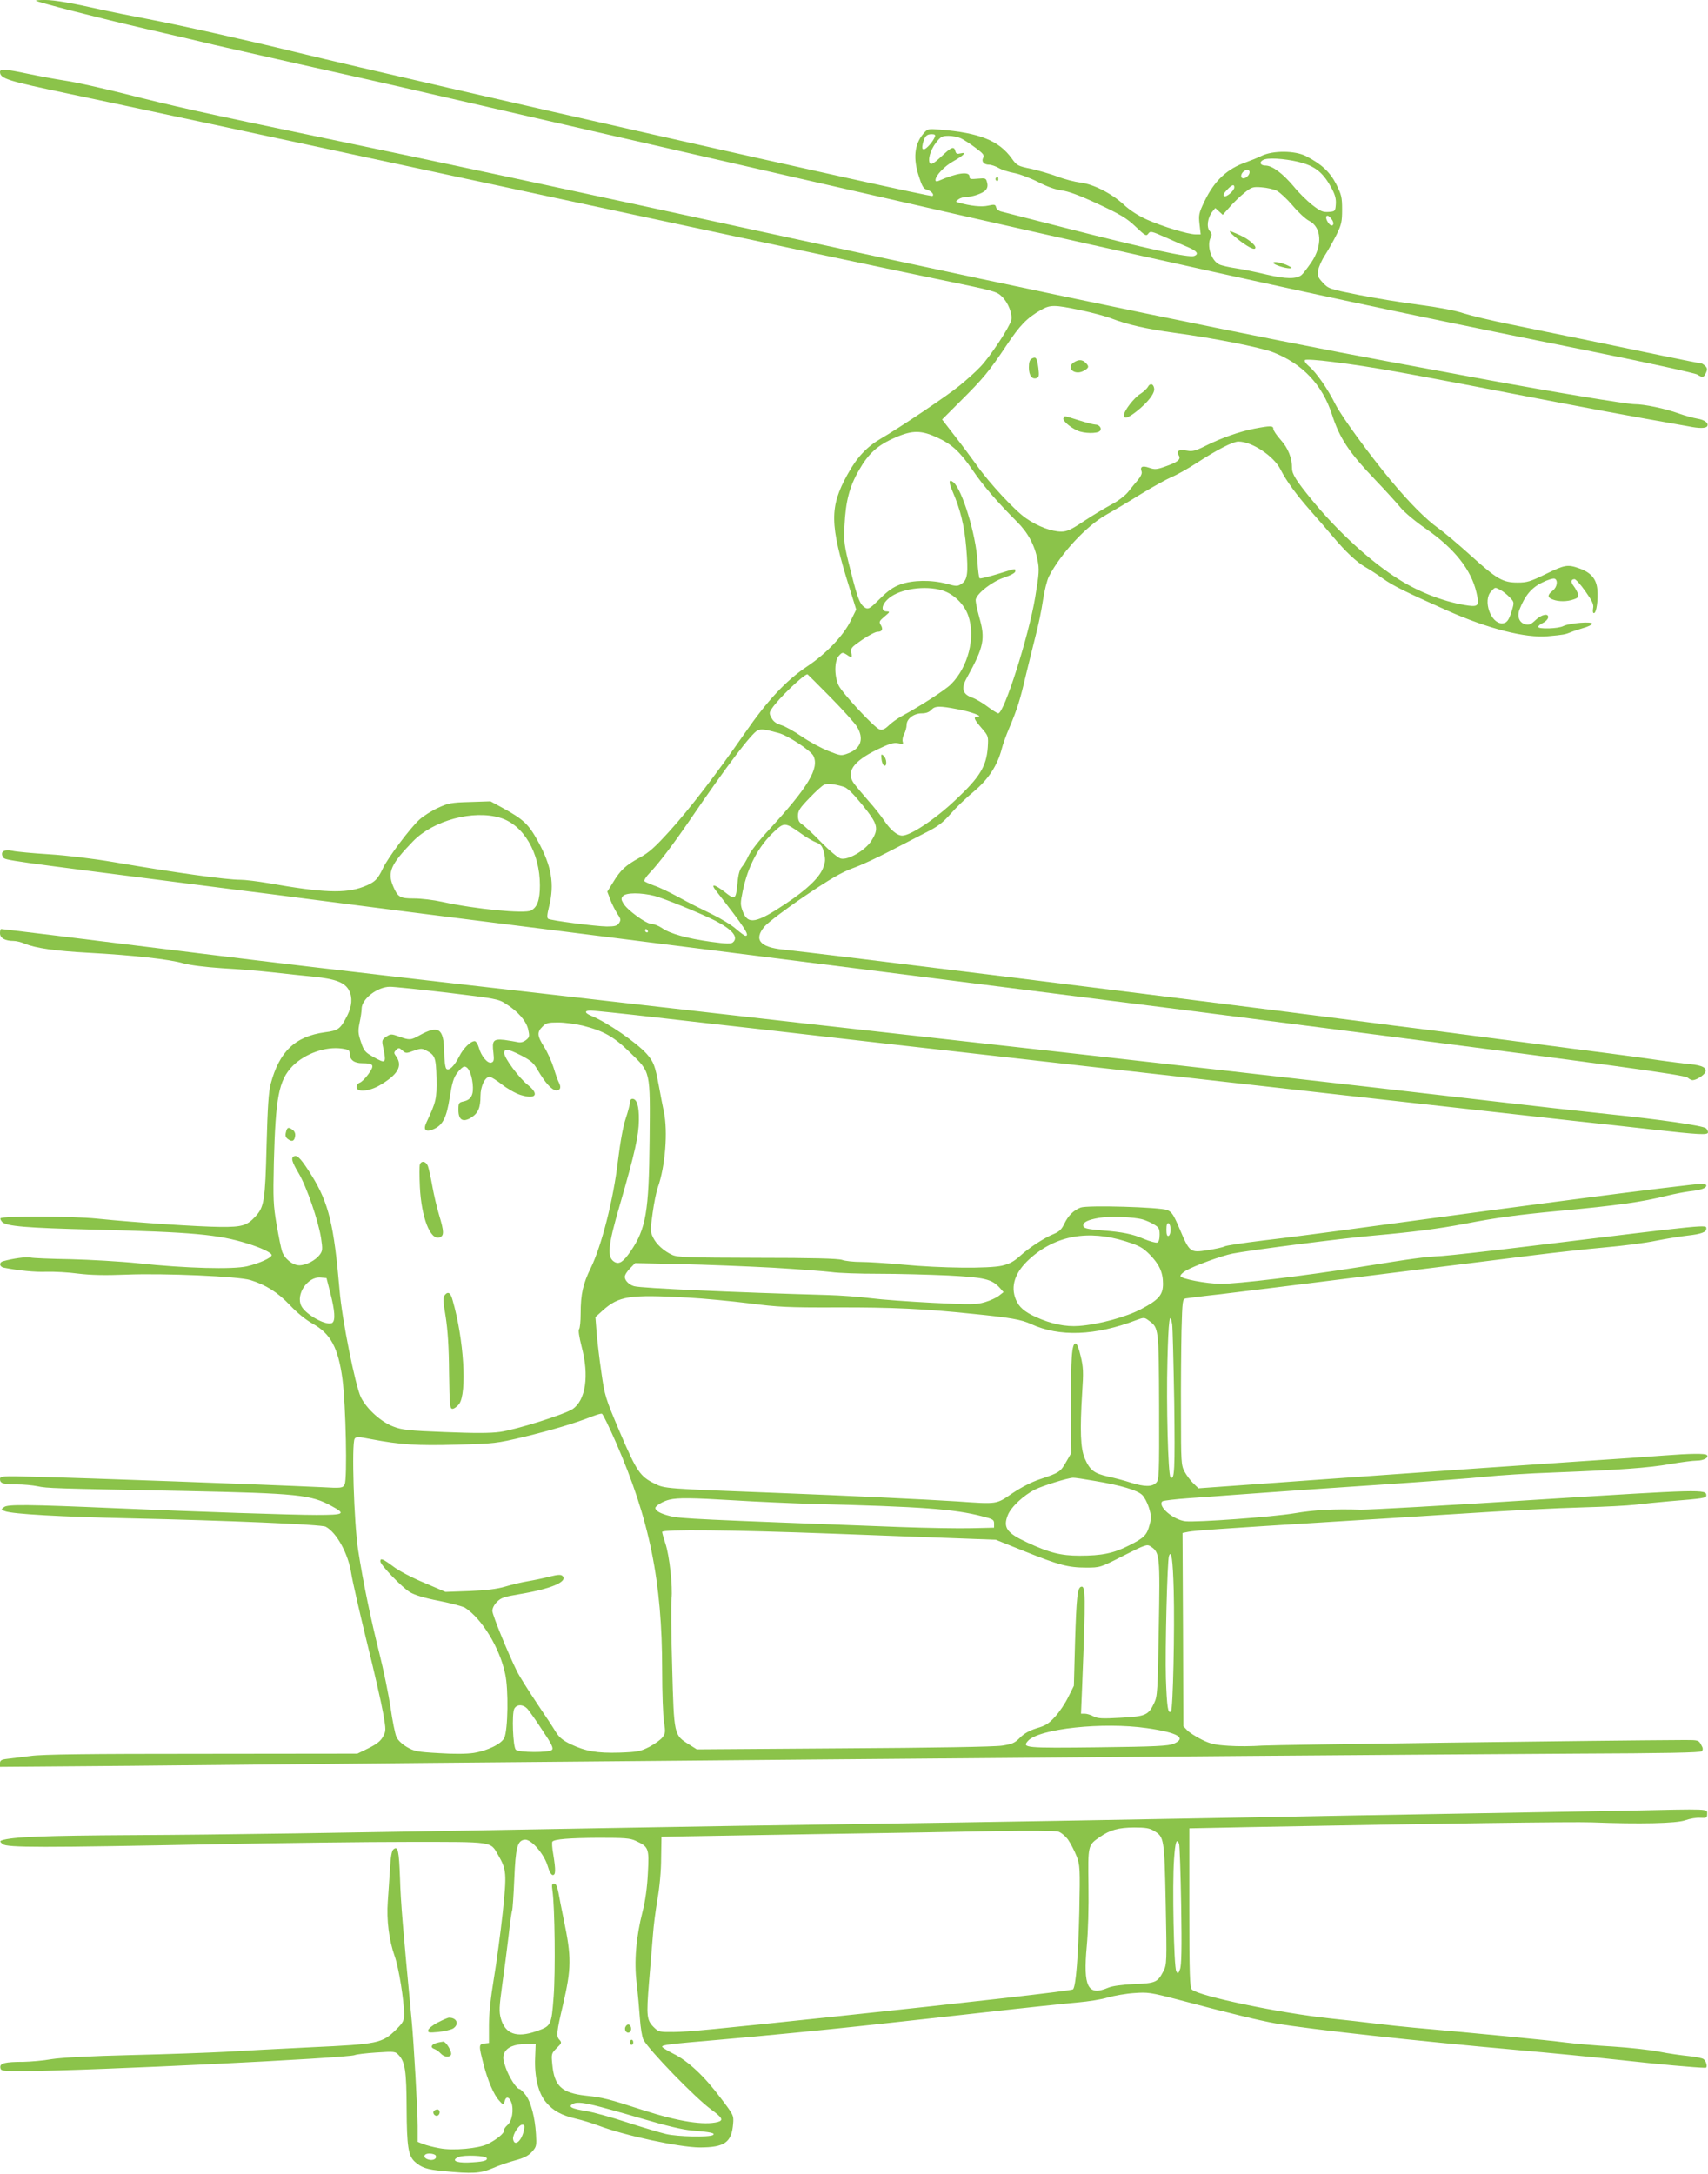 <?xml version="1.0" standalone="no"?>
<!DOCTYPE svg PUBLIC "-//W3C//DTD SVG 20010904//EN"
 "http://www.w3.org/TR/2001/REC-SVG-20010904/DTD/svg10.dtd">
<svg version="1.0" xmlns="http://www.w3.org/2000/svg"
 width="1006pt" height="1280pt" viewBox="0 0 1006 1280"
 preserveAspectRatio="xMidYMid meet">
<g transform="translate(0,1280) scale(0.1,-0.1)"
fill="#8bc34a" stroke="none">
<path d="M211 12796 c10 -9 367 -101 644 -165 165 -38 350 -81 410 -96 61 -14
281 -64 490 -111 524 -117 586 -131 1475 -336 2285 -524 2842 -651 3910 -887
796 -176 1336 -290 2239 -471 327 -66 604 -127 617 -135 32 -20 39 -19 52 10
9 19 8 27 -4 40 -9 8 -19 15 -23 15 -5 0 -107 20 -227 45 -121 25 -327 68
-459 95 -132 27 -330 67 -440 90 -110 22 -233 52 -274 65 -45 16 -148 35 -260
50 -102 13 -265 40 -361 59 -170 34 -176 36 -209 72 -29 31 -32 41 -27 72 3
20 21 61 41 91 20 31 50 85 68 121 28 57 32 75 32 146 0 73 -4 88 -35 150 -37
72 -87 118 -178 165 -65 33 -195 34 -262 1 -25 -12 -65 -28 -90 -37 -113 -39
-187 -109 -245 -229 -34 -71 -36 -81 -30 -136 l7 -60 -30 0 c-44 0 -195 46
-287 87 -51 23 -101 55 -137 89 -72 66 -179 120 -255 129 -32 4 -92 19 -133
35 -41 15 -112 36 -157 46 -78 16 -84 19 -113 60 -76 106 -190 152 -426 171
-69 5 -71 5 -97 -26 -51 -62 -60 -144 -24 -252 17 -54 27 -71 44 -75 27 -7 48
-30 35 -38 -16 -9 -3014 668 -3737 844 -316 77 -682 159 -895 200 -91 17 -203
40 -250 50 -186 42 -288 60 -344 60 -33 0 -57 -2 -55 -4z m5295 -802 c-10 -27
-50 -73 -64 -73 -10 -1 -12 8 -7 32 10 43 22 57 52 57 19 0 24 -4 19 -16z
m157 -10 c18 -9 56 -34 85 -56 43 -32 51 -42 43 -57 -12 -22 4 -41 35 -41 13
0 38 -9 56 -19 18 -11 60 -24 93 -30 32 -6 95 -30 140 -53 52 -27 100 -44 137
-49 40 -5 106 -29 215 -80 133 -62 168 -83 221 -133 57 -54 63 -58 75 -42 12
17 19 15 103 -22 49 -22 110 -49 137 -60 48 -21 59 -38 31 -49 -32 -12 -274
41 -764 166 -190 49 -357 91 -371 95 -15 3 -29 14 -32 25 -4 17 -9 18 -47 10
-39 -9 -104 -2 -174 18 -19 5 -19 6 -1 19 10 8 30 14 43 14 38 0 100 21 117
40 11 12 14 26 9 45 -6 26 -9 27 -55 23 -43 -4 -49 -3 -49 13 0 32 -75 21
-182 -26 -12 -5 -18 -3 -18 5 0 26 53 82 106 111 62 35 80 55 42 46 -20 -5
-27 -3 -31 13 -8 31 -23 25 -83 -32 -38 -36 -58 -48 -65 -41 -17 17 0 79 34
123 28 36 36 40 75 40 23 0 57 -7 75 -16z m2013 -145 c78 -24 121 -62 167
-147 21 -39 27 -63 25 -94 -3 -42 -4 -43 -43 -46 -34 -2 -48 4 -97 42 -31 25
-80 73 -108 108 -65 77 -125 122 -165 123 -37 0 -41 26 -5 37 39 11 151 0 226
-23z m-316 -52 c0 -17 -20 -37 -37 -37 -16 0 -17 22 -1 38 16 16 38 15 38 -1z
m-90 -90 c0 -20 -47 -60 -60 -52 -8 5 -3 16 16 36 30 32 44 36 44 16z m250
-20 c19 -10 61 -49 94 -88 32 -38 76 -79 96 -89 75 -38 81 -146 13 -246 -23
-33 -48 -66 -57 -73 -30 -25 -93 -24 -204 2 -59 14 -140 31 -181 37 -41 6 -86
16 -100 23 -47 22 -75 112 -50 158 8 16 7 25 -6 39 -20 22 -12 79 15 113 l18
22 22 -20 22 -20 42 47 c22 26 61 63 86 83 41 33 49 36 100 32 30 -2 71 -11
90 -20z m324 -169 c21 -29 3 -51 -19 -22 -16 22 -19 44 -6 44 6 0 17 -10 25
-22z"/>
<path d="M5865 11751 c-3 -5 -1 -12 5 -16 5 -3 10 1 10 9 0 18 -6 21 -15 7z"/>
<path d="M7270 11409 c53 -46 109 -81 121 -73 17 10 -32 55 -89 80 -69 31 -74
30 -32 -7z"/>
<path d="M7500 11252 c0 -10 67 -32 96 -32 16 1 15 3 -6 14 -34 18 -90 30 -90
18z"/>
<path d="M0 12377 c0 -40 42 -53 415 -131 356 -75 895 -190 2855 -611 1133
-243 1923 -411 2240 -476 352 -73 359 -74 391 -105 37 -35 64 -104 55 -140
-11 -43 -124 -213 -180 -272 -28 -30 -85 -81 -126 -114 -69 -57 -355 -249
-461 -310 -84 -49 -142 -111 -197 -211 -107 -193 -106 -293 10 -664 l41 -132
-33 -67 c-43 -87 -143 -192 -255 -267 -124 -82 -236 -202 -367 -392 -174 -250
-327 -449 -445 -579 -86 -95 -122 -127 -176 -156 -82 -45 -112 -72 -156 -145
l-34 -55 18 -48 c10 -26 29 -63 41 -82 21 -30 22 -37 10 -55 -11 -16 -24 -20
-72 -20 -68 1 -327 35 -345 45 -8 6 -7 24 5 72 33 133 15 239 -66 386 -56 101
-85 128 -211 197 l-68 37 -122 -4 c-111 -3 -128 -7 -188 -35 -37 -17 -86 -48
-109 -69 -54 -49 -186 -225 -215 -287 -31 -66 -49 -83 -114 -108 -108 -41
-239 -36 -565 22 -60 10 -132 19 -160 19 -84 0 -379 41 -746 104 -124 21 -274
39 -380 46 -96 6 -193 15 -215 20 -51 12 -77 -6 -56 -38 10 -17 14 -17 1146
-162 132 -17 327 -42 433 -55 105 -14 280 -36 387 -50 107 -14 282 -36 388
-50 105 -13 462 -59 792 -100 1127 -142 2694 -340 3400 -430 193 -24 458 -58
590 -75 132 -17 308 -39 390 -50 83 -11 240 -31 350 -45 1571 -202 2027 -264
2045 -280 9 -8 22 -15 29 -15 22 0 68 29 75 47 10 26 -16 40 -92 48 -37 3
-110 13 -162 20 -52 8 -201 28 -330 45 -129 16 -302 39 -385 50 -305 40 -385
50 -615 80 -129 16 -359 45 -510 65 -1011 130 -3111 390 -3338 414 -138 14
-174 60 -108 137 20 23 124 102 233 176 154 104 218 141 288 167 50 18 146 63
215 99 69 36 165 85 213 110 70 35 99 57 145 109 31 36 93 96 138 133 86 72
139 154 164 250 6 25 26 81 45 125 47 112 63 163 95 300 16 66 42 172 58 235
17 63 37 160 45 216 8 55 24 118 35 140 71 136 220 297 339 364 43 24 134 78
203 121 69 42 150 87 180 100 30 12 98 50 150 84 118 77 212 125 244 125 80 0
208 -85 248 -164 35 -69 92 -147 179 -246 46 -52 105 -120 131 -151 72 -86
138 -148 188 -177 25 -14 73 -45 106 -69 61 -43 130 -77 374 -186 244 -109
465 -165 597 -153 92 8 104 11 133 23 14 6 47 17 74 25 27 7 51 19 53 25 6 16
-132 5 -169 -13 -30 -16 -148 -19 -148 -5 0 6 12 16 27 23 15 7 29 21 31 31 6
29 -39 20 -74 -14 -26 -25 -38 -30 -59 -25 -37 9 -51 46 -35 88 31 80 70 127
131 157 33 17 67 27 75 24 22 -8 16 -50 -11 -71 -32 -25 -32 -40 1 -52 34 -13
84 -13 123 1 26 9 30 15 25 33 -4 11 -15 32 -25 45 -19 24 -17 41 5 41 7 0 36
-32 64 -72 41 -58 50 -77 45 -100 -3 -17 -1 -28 5 -28 15 0 26 80 20 141 -6
61 -38 98 -105 122 -70 25 -86 22 -199 -33 -90 -44 -110 -50 -165 -50 -88 0
-122 20 -274 157 -72 65 -159 139 -195 164 -72 52 -169 149 -277 279 -133 160
-292 379 -329 452 -44 89 -112 186 -155 222 -19 16 -28 31 -23 36 5 5 72 1
164 -11 251 -32 377 -55 1325 -238 171 -33 402 -76 515 -96 113 -20 227 -40
253 -45 63 -13 104 -13 112 0 11 18 -14 38 -58 45 -23 4 -72 17 -108 30 -83
30 -205 55 -262 55 -44 0 -492 74 -897 149 -118 22 -363 67 -545 101 -747 138
-1942 385 -3515 726 -1358 295 -2062 446 -2750 589 -740 154 -891 188 -1190
264 -129 32 -284 67 -345 76 -60 9 -160 28 -222 41 -128 27 -163 30 -163 11z
m6362 -1403 c68 -14 151 -36 184 -49 96 -37 206 -62 374 -85 225 -30 506 -86
578 -114 174 -68 290 -191 347 -366 45 -140 100 -223 254 -384 64 -67 133
-143 153 -168 21 -25 86 -80 146 -121 168 -116 267 -241 298 -375 18 -75 12
-85 -45 -78 -132 18 -285 75 -409 153 -165 102 -364 284 -518 473 -89 109
-114 149 -114 182 0 62 -23 119 -66 167 -24 27 -44 56 -44 65 0 20 -17 20
-112 2 -88 -17 -198 -56 -291 -103 -54 -27 -75 -32 -102 -27 -50 9 -69 0 -53
-26 16 -25 -4 -41 -82 -68 -48 -17 -60 -17 -92 -6 -40 14 -55 6 -44 -23 4 -9
-5 -29 -21 -48 -16 -18 -42 -51 -59 -72 -18 -22 -60 -54 -95 -72 -35 -19 -108
-62 -161 -97 -79 -53 -104 -64 -137 -64 -57 0 -138 30 -207 78 -64 43 -216
206 -292 314 -26 36 -82 112 -125 167 l-78 101 108 108 c133 132 168 174 271
328 80 120 120 161 203 209 55 31 80 31 231 -1z m-840 -751 c86 -40 133 -84
208 -193 60 -89 149 -191 259 -301 65 -64 105 -138 122 -226 11 -55 10 -78
-14 -221 -38 -228 -183 -682 -217 -682 -6 0 -35 18 -64 40 -29 22 -70 46 -91
53 -56 20 -65 54 -31 115 102 185 111 230 73 361 -13 46 -22 92 -20 102 10 38
97 105 166 128 41 14 67 28 67 37 0 18 9 19 -105 -16 -53 -16 -100 -28 -105
-25 -4 2 -10 48 -13 102 -9 157 -90 420 -141 463 -28 22 -30 3 -6 -52 47 -109
70 -203 81 -331 13 -150 8 -191 -27 -214 -24 -16 -30 -16 -89 0 -89 24 -200
22 -272 -4 -43 -16 -74 -38 -121 -85 -54 -54 -66 -62 -83 -54 -34 19 -47 52
-89 220 -39 153 -41 172 -36 265 7 144 29 229 85 326 57 100 110 148 217 194
99 43 151 42 246 -2z m27 -899 c68 -20 131 -82 154 -149 44 -127 0 -302 -102
-404 -33 -33 -183 -130 -291 -188 -25 -14 -59 -38 -76 -55 -23 -22 -38 -28
-53 -23 -30 9 -220 214 -242 260 -26 57 -25 144 2 174 19 21 22 21 45 7 32
-22 34 -20 28 12 -5 25 1 32 64 75 38 26 78 47 90 47 28 0 35 15 20 40 -12 19
-9 24 22 50 32 27 33 29 13 30 -38 0 -30 43 14 79 66 54 211 75 312 45z m3289
2 c15 -8 39 -27 54 -43 27 -28 27 -29 13 -77 -18 -60 -31 -76 -59 -76 -66 0
-113 135 -64 187 25 27 22 27 56 9z m-3946 -632 c73 -74 143 -152 155 -172 43
-70 25 -128 -50 -157 -42 -16 -44 -16 -117 13 -41 16 -112 54 -157 85 -45 31
-101 62 -123 68 -29 9 -46 22 -56 42 -14 26 -14 31 2 55 36 56 188 202 210
202 1 0 62 -61 136 -136z m749 -70 c81 -15 154 -43 117 -44 -27 0 -22 -14 23
-66 41 -48 41 -48 37 -114 -8 -112 -47 -176 -189 -309 -120 -114 -266 -211
-315 -211 -29 0 -68 32 -106 88 -17 26 -59 79 -93 117 -34 39 -71 83 -83 99
-52 68 -10 132 133 202 75 36 97 43 125 38 28 -6 32 -5 27 9 -3 9 0 29 8 44 8
15 15 40 15 55 0 36 42 68 90 68 24 0 43 7 55 20 22 24 47 25 156 4z m-1055
-140 c54 -14 187 -102 204 -133 38 -73 -29 -185 -265 -441 -54 -58 -106 -125
-117 -150 -11 -25 -29 -54 -39 -65 -12 -14 -21 -44 -25 -92 -10 -102 -13 -104
-78 -53 -59 45 -82 48 -50 7 171 -219 202 -267 175 -267 -6 0 -31 19 -58 42
-26 23 -91 62 -143 87 -52 25 -138 68 -190 97 -52 28 -117 60 -145 69 -27 10
-54 22 -59 26 -5 5 9 27 32 51 50 52 137 166 234 308 218 320 367 516 401 530
23 9 42 6 123 -16z m382 -316 c23 -7 54 -37 112 -108 92 -114 98 -138 52 -211
-36 -56 -137 -115 -180 -104 -15 3 -65 45 -114 95 -48 49 -99 97 -113 106 -19
12 -25 25 -25 51 0 30 11 46 68 105 37 39 76 74 87 78 21 8 59 4 113 -12z
m-2022 -183 c137 -41 234 -205 234 -398 0 -85 -15 -128 -52 -148 -37 -20 -330
8 -523 51 -49 11 -124 20 -166 20 -84 0 -96 7 -124 73 -34 82 -13 129 118 264
120 123 354 186 513 138z m1771 -92 c33 -24 75 -48 92 -54 23 -8 33 -20 41
-47 13 -49 13 -66 -4 -107 -24 -56 -94 -123 -217 -205 -175 -117 -224 -126
-254 -47 -15 41 -15 49 0 122 30 144 92 262 184 348 60 56 65 56 158 -10z
m-862 -368 c62 -17 261 -98 356 -145 103 -53 141 -99 105 -129 -11 -9 -41 -8
-129 4 -142 20 -239 47 -287 80 -20 14 -48 25 -62 25 -32 0 -146 83 -167 122
-13 22 -13 29 -2 42 18 21 107 21 186 1z m-40 -205 c3 -5 1 -10 -4 -10 -6 0
-11 5 -11 10 0 6 2 10 4 10 3 0 8 -4 11 -10z"/>
<path d="M6078 10689 c-13 -7 -18 -22 -18 -53 0 -47 19 -72 46 -62 14 5 15 15
10 59 -8 60 -14 69 -38 56z"/>
<path d="M6323 10665 c-45 -32 6 -76 57 -50 34 18 37 27 14 49 -20 20 -43 20
-71 1z"/>
<path d="M6761 10522 c-6 -11 -26 -29 -44 -41 -37 -22 -97 -100 -97 -125 0
-26 24 -18 77 24 64 51 105 104 101 132 -4 29 -24 34 -37 10z"/>
<path d="M6264 10338 c-8 -13 36 -53 83 -74 39 -17 115 -18 131 -2 14 14 -2
38 -27 38 -9 0 -52 11 -96 25 -94 29 -82 28 -91 13z"/>
<path d="M5192 8330 c2 -18 9 -35 16 -38 18 -6 15 43 -4 59 -14 11 -15 9 -12
-21z"/>
<path d="M0 7305 c0 -28 30 -45 79 -45 16 0 46 -7 66 -16 66 -27 179 -43 378
-54 258 -14 477 -38 557 -62 41 -11 126 -22 230 -29 91 -5 224 -16 295 -24 72
-8 182 -20 245 -26 127 -13 182 -34 206 -81 21 -40 17 -93 -10 -146 -41 -81
-53 -90 -132 -100 -176 -24 -269 -113 -320 -305 -12 -47 -18 -135 -24 -362 -8
-324 -14 -362 -66 -418 -49 -53 -79 -62 -204 -61 -128 1 -493 25 -730 49 -148
15 -552 16 -567 2 -3 -3 2 -13 10 -22 26 -25 138 -35 542 -45 583 -15 729 -28
903 -82 78 -24 142 -54 142 -68 0 -16 -74 -49 -146 -66 -84 -19 -361 -12 -639
18 -104 11 -284 21 -400 24 -116 2 -222 6 -237 10 -24 5 -104 -6 -160 -22 -25
-7 -22 -33 5 -38 85 -17 184 -27 252 -24 44 1 127 -3 185 -11 74 -9 158 -11
283 -6 223 9 661 -10 732 -32 91 -28 162 -73 233 -148 41 -44 93 -86 134 -109
106 -59 150 -142 175 -326 20 -152 29 -589 13 -620 -12 -22 -15 -23 -144 -16
-321 15 -1387 54 -1683 61 -194 5 -203 4 -203 -14 0 -25 19 -31 99 -31 38 0
93 -5 122 -11 57 -12 85 -13 874 -28 661 -14 738 -22 859 -89 85 -46 75 -52
-91 -52 -140 0 -686 18 -1188 40 -512 22 -628 23 -650 7 -20 -15 -20 -16 5
-25 45 -17 331 -33 740 -42 553 -12 1125 -36 1148 -49 65 -34 134 -161 151
-276 7 -44 48 -224 91 -400 44 -176 87 -366 97 -423 17 -99 17 -103 -1 -137
-14 -26 -37 -44 -85 -68 l-66 -32 -915 -1 c-669 0 -941 -3 -1010 -13 -52 -6
-114 -14 -138 -17 -34 -4 -42 -9 -42 -26 l0 -21 768 6 c422 4 1204 12 1737 17
534 5 1557 14 2275 20 718 6 1861 15 2540 21 679 5 1563 12 1964 14 524 2 731
6 739 14 9 9 8 19 -4 39 -14 26 -18 27 -94 27 -457 -2 -2414 -28 -2492 -33
-55 -4 -144 -5 -197 -1 -79 5 -107 11 -159 37 -34 17 -73 42 -85 55 l-22 23
-2 569 -3 569 35 7 c37 7 172 17 848 59 89 5 235 15 325 20 89 6 230 15 312
20 487 31 652 39 848 45 119 3 252 10 295 15 42 5 136 15 207 21 201 16 215
19 215 34 0 37 -24 36 -997 -25 -527 -34 -994 -60 -1038 -59 -156 5 -272 -1
-390 -21 -132 -22 -575 -54 -643 -47 -71 8 -165 88 -136 117 5 5 77 13 159 19
83 6 212 15 288 21 288 21 417 30 863 60 252 17 519 37 593 45 74 8 257 20
405 25 385 15 555 27 685 50 62 11 133 20 156 20 40 0 73 19 58 33 -9 10 -97
9 -253 -3 -74 -6 -301 -22 -505 -35 -425 -29 -675 -46 -1583 -111 l-653 -47
-30 29 c-17 16 -40 47 -52 69 -20 38 -21 55 -21 340 -1 165 1 385 3 488 5 180
6 188 25 192 12 2 104 14 206 25 102 12 505 62 895 111 391 49 816 102 945
118 129 16 318 37 420 46 102 9 239 26 305 40 66 13 149 26 185 30 80 9 110
20 110 40 0 26 38 29 -1055 -104 -220 -27 -445 -52 -500 -56 -118 -7 -162 -13
-485 -65 -317 -51 -725 -100 -820 -99 -86 1 -232 29 -237 45 -2 6 12 21 31 32
49 29 210 88 276 101 101 20 653 91 830 106 226 20 385 40 540 70 181 35 307
52 550 75 346 32 492 53 640 90 41 10 102 22 135 26 64 7 95 18 95 34 0 6 -13
10 -28 10 -26 0 -386 -44 -699 -85 -62 -8 -166 -22 -230 -30 -124 -16 -363
-48 -1038 -139 -225 -31 -503 -67 -617 -80 -114 -14 -216 -29 -226 -35 -9 -5
-54 -15 -100 -22 -102 -16 -105 -13 -163 123 -36 85 -47 102 -73 113 -44 18
-471 30 -511 15 -42 -16 -74 -48 -97 -97 -15 -31 -29 -45 -60 -58 -55 -22
-144 -79 -201 -131 -36 -32 -62 -46 -105 -56 -77 -18 -360 -15 -582 6 -96 9
-209 16 -250 16 -41 0 -91 5 -110 12 -24 8 -176 12 -500 12 -404 1 -470 3
-500 17 -51 23 -95 64 -114 104 -16 33 -16 44 -2 143 8 59 22 127 31 152 43
121 60 327 35 445 -6 28 -19 95 -29 150 -23 123 -31 143 -72 190 -59 66 -231
185 -326 224 -41 17 -42 31 -3 31 16 0 189 -18 382 -40 194 -22 472 -54 618
-70 686 -79 979 -112 1140 -130 96 -11 375 -42 620 -70 864 -98 2562 -288
3035 -340 149 -16 349 -38 445 -49 293 -33 340 -35 340 -18 0 8 -6 19 -12 24
-21 16 -272 52 -573 83 -154 16 -476 52 -715 80 -851 99 -2089 239 -3580 405
-495 55 -1574 178 -1895 215 -93 11 -350 40 -570 65 -220 25 -627 72 -905 105
-463 55 -677 82 -1510 185 -157 19 -289 35 -293 35 -4 0 -7 -11 -7 -25z m2637
-350 c282 -34 299 -37 342 -65 73 -46 121 -102 132 -151 9 -40 8 -46 -12 -62
-15 -12 -32 -17 -49 -13 -14 3 -49 9 -78 13 -66 7 -75 -2 -66 -74 5 -44 3 -54
-11 -59 -22 -9 -61 37 -75 89 -6 20 -17 37 -24 37 -24 0 -66 -41 -90 -88 -30
-59 -62 -90 -77 -75 -7 7 -12 51 -13 101 -2 137 -33 158 -145 96 -52 -29 -59
-29 -121 -7 -45 16 -49 16 -75 -1 -23 -15 -26 -22 -21 -49 23 -112 22 -113
-59 -68 -44 25 -52 34 -69 86 -17 50 -18 65 -8 114 7 32 12 68 12 82 0 57 93
129 167 129 24 0 177 -16 340 -35z m796 -194 c125 -32 183 -65 280 -160 120
-117 117 -102 113 -516 -4 -420 -21 -520 -112 -653 -43 -62 -66 -77 -93 -63
-47 26 -42 91 30 337 89 307 111 408 112 499 1 83 -12 125 -38 125 -9 0 -15
-9 -15 -22 0 -12 -11 -53 -24 -92 -16 -47 -32 -135 -47 -256 -26 -222 -96
-496 -159 -625 -46 -93 -60 -155 -60 -269 0 -45 -4 -86 -9 -92 -6 -5 0 -45 15
-104 45 -170 24 -315 -54 -367 -47 -31 -332 -121 -427 -134 -57 -8 -149 -8
-325 -1 -213 8 -253 13 -302 32 -73 27 -157 103 -192 172 -33 67 -112 460
-126 631 -33 386 -64 512 -162 672 -60 96 -85 125 -104 118 -22 -8 -17 -30 25
-101 47 -79 116 -280 132 -382 10 -66 9 -75 -8 -98 -25 -33 -80 -62 -120 -62
-39 0 -88 39 -102 83 -6 18 -20 88 -32 157 -19 113 -21 148 -16 365 10 386 29
484 110 568 72 73 195 117 291 103 40 -6 46 -10 46 -31 0 -35 26 -55 73 -55
69 0 75 -11 37 -64 -18 -25 -41 -48 -52 -51 -10 -4 -18 -15 -18 -26 0 -31 73
-26 135 10 108 63 138 114 99 170 -15 21 -15 24 -1 39 15 14 18 14 37 -3 20
-18 23 -18 66 -2 40 14 49 15 72 3 55 -28 60 -42 63 -166 2 -119 -2 -137 -59
-258 -21 -44 -6 -60 38 -42 57 23 80 67 99 189 14 87 23 117 45 145 15 20 33
36 41 36 23 0 42 -40 49 -100 7 -66 -8 -95 -54 -105 -28 -6 -30 -10 -30 -50 0
-59 26 -75 74 -46 42 26 56 58 56 127 0 58 27 114 54 114 8 0 40 -20 72 -45
32 -25 81 -53 110 -62 90 -28 113 3 43 59 -52 41 -139 159 -139 187 0 29 19
27 99 -13 56 -29 74 -44 96 -83 47 -80 86 -123 112 -123 24 0 30 18 14 48 -5
9 -19 48 -30 85 -12 38 -37 93 -56 123 -41 64 -43 87 -10 119 21 22 33 25 93
25 38 0 103 -9 145 -19z m3297 -1141 c19 -5 50 -19 68 -30 28 -17 32 -25 32
-60 0 -26 -5 -43 -14 -46 -8 -3 -43 7 -78 21 -66 29 -127 41 -243 50 -96 8
-115 13 -115 30 0 19 28 33 92 44 61 11 207 6 258 -9z m165 -60 c0 -18 -6 -35
-12 -37 -9 -3 -13 8 -13 37 0 29 4 40 13 38 6 -3 12 -20 12 -38z m-265 -69
c82 -26 101 -37 142 -78 56 -57 78 -105 78 -172 0 -65 -25 -94 -127 -148 -88
-47 -249 -91 -368 -100 -79 -6 -165 12 -255 53 -66 30 -98 58 -116 101 -34 80
-6 163 82 242 152 137 344 171 564 102z m-2080 -155 c151 -9 308 -21 348 -26
40 -6 166 -10 280 -10 114 0 297 -5 406 -10 214 -11 257 -21 304 -72 l23 -26
-27 -21 c-15 -12 -52 -29 -83 -38 -51 -15 -81 -15 -306 -4 -137 7 -302 19
-365 27 -63 8 -180 17 -260 19 -534 15 -1095 40 -1135 52 -30 8 -55 34 -55 55
0 11 14 33 31 50 l30 31 267 -6 c147 -3 391 -13 542 -21z m-2604 -151 c26
-102 30 -158 12 -173 -29 -23 -156 45 -183 98 -35 68 37 175 113 168 l35 -3
23 -90z m2102 -25 c95 -5 260 -21 365 -34 171 -22 227 -25 517 -24 320 1 513
-8 800 -38 222 -22 287 -34 343 -60 167 -77 378 -69 619 23 46 17 48 17 75 -3
58 -43 58 -41 60 -507 1 -409 0 -430 -18 -448 -24 -24 -67 -24 -148 1 -36 12
-97 28 -135 36 -83 19 -106 37 -137 107 -25 60 -29 162 -15 389 8 118 7 148
-9 213 -10 45 -22 75 -30 75 -22 0 -28 -85 -27 -370 l2 -275 -30 -52 c-34 -60
-42 -65 -153 -102 -52 -17 -113 -49 -165 -84 -95 -65 -85 -64 -327 -47 -169
11 -675 35 -1065 50 -656 25 -655 25 -713 54 -87 42 -107 72 -205 301 -87 205
-90 215 -110 355 -12 80 -24 186 -28 235 l-7 90 43 39 c95 85 157 95 498 76z
m2856 -157 c3 -21 8 -227 12 -458 5 -401 2 -466 -22 -442 -14 14 -25 427 -18
685 6 239 14 299 28 215z m-3277 -694 c199 -456 273 -820 273 -1343 0 -132 5
-270 11 -305 9 -58 8 -68 -9 -90 -10 -14 -45 -39 -77 -56 -53 -27 -69 -30
-175 -34 -134 -4 -201 8 -288 49 -46 22 -67 39 -88 72 -14 24 -66 102 -114
173 -48 72 -99 153 -113 180 -54 109 -147 336 -147 360 0 16 11 38 28 54 22
23 44 30 128 44 188 31 291 74 257 108 -9 9 -27 8 -75 -4 -35 -9 -92 -21 -128
-27 -36 -6 -96 -20 -135 -32 -49 -14 -111 -22 -210 -26 l-141 -5 -124 53 c-70
29 -151 71 -183 96 -62 46 -77 52 -77 31 0 -21 129 -155 175 -182 28 -17 88
-35 172 -51 70 -14 139 -32 153 -41 99 -65 203 -235 235 -387 21 -92 17 -332
-5 -379 -17 -35 -98 -75 -181 -88 -40 -6 -117 -7 -205 -1 -127 7 -145 11 -188
36 -28 17 -53 40 -61 59 -8 18 -24 96 -35 175 -12 78 -41 220 -65 315 -51 203
-96 418 -126 612 -24 157 -39 627 -20 654 8 13 22 12 99 -3 169 -32 270 -39
504 -32 219 6 231 7 395 46 165 40 299 80 398 119 28 11 55 19 60 17 6 -1 42
-76 82 -167z m2823 -229 c150 -25 248 -54 277 -82 13 -12 31 -46 40 -75 14
-46 15 -61 4 -101 -16 -61 -32 -77 -122 -122 -90 -46 -160 -60 -290 -60 -110
0 -178 17 -311 79 -119 55 -141 87 -112 160 19 48 93 117 161 151 44 22 192
68 223 69 8 1 67 -8 130 -19z m-2126 -114 c127 -8 335 -17 461 -21 643 -16
834 -30 1000 -73 63 -16 70 -20 70 -42 l0 -25 -130 -3 c-71 -2 -263 1 -425 7
-1199 45 -1289 49 -1352 64 -57 14 -88 31 -88 48 0 13 47 41 83 49 50 12 130
11 381 -4z m576 -196 c294 -11 632 -24 750 -28 l215 -8 167 -67 c207 -83 260
-97 365 -97 83 0 83 0 220 70 131 66 139 69 161 54 53 -35 55 -54 47 -484 -6
-367 -8 -398 -27 -437 -34 -72 -50 -79 -197 -87 -108 -6 -135 -5 -160 8 -16 9
-40 16 -52 16 l-22 0 7 168 c21 532 20 588 -7 579 -21 -7 -27 -63 -35 -323
l-7 -260 -33 -66 c-18 -37 -52 -88 -77 -115 -36 -40 -55 -53 -107 -68 -44 -14
-74 -30 -100 -56 -31 -32 -47 -38 -105 -47 -41 -7 -415 -13 -934 -16 l-865 -6
-46 29 c-89 56 -88 52 -99 453 -6 194 -7 376 -4 404 8 70 -12 256 -36 326 -10
31 -19 62 -19 68 0 16 408 12 1000 -10z m2013 -332 c6 -232 -4 -702 -16 -714
-18 -18 -24 25 -30 194 -5 166 8 691 18 720 14 40 23 -19 28 -200z m-3806
-700 c11 -13 51 -69 88 -126 54 -80 66 -105 56 -115 -17 -17 -196 -16 -213 1
-17 17 -24 212 -9 241 15 28 52 27 78 -1z m3648 -113 c182 -26 237 -58 158
-92 -32 -13 -103 -17 -446 -21 -431 -5 -449 -3 -412 38 65 72 441 112 700 75z"/>
<path d="M1684 6133 c-5 -19 -2 -30 12 -40 24 -18 38 -12 42 17 3 15 -3 29
-14 37 -26 19 -33 16 -40 -14z"/>
<path d="M2473 5944 c-3 -9 -3 -69 0 -133 9 -179 61 -314 115 -297 29 9 28 34
-2 133 -13 43 -31 120 -40 171 -9 51 -21 104 -26 117 -11 28 -38 33 -47 9z"/>
<path d="M2620 5175 c-11 -14 -11 -35 5 -128 12 -78 19 -178 20 -327 3 -197 5
-215 20 -215 10 0 27 13 39 28 48 64 28 383 -38 611 -12 45 -27 54 -46 31z"/>
<path d="M9575 2139 c-209 -4 -668 -12 -1020 -18 -352 -6 -867 -15 -1145 -21
-702 -13 -1607 -29 -2380 -40 -360 -5 -1031 -16 -1490 -24 -1673 -30 -2196
-38 -2760 -41 -520 -3 -708 -10 -770 -31 -12 -5 -11 -8 6 -22 25 -21 227 -21
1244 -1 388 8 905 14 1150 14 502 0 477 4 524 -77 50 -87 51 -107 27 -340 -13
-117 -36 -291 -52 -386 -19 -114 -29 -209 -29 -277 l0 -104 -27 -3 c-34 -4
-34 -11 -4 -126 24 -92 59 -175 90 -209 24 -28 27 -28 34 -3 7 28 26 25 38 -7
17 -44 5 -114 -23 -136 -12 -11 -22 -25 -20 -32 3 -15 -43 -53 -96 -79 -52
-26 -203 -40 -281 -25 -36 6 -81 18 -99 25 l-32 13 0 93 c0 87 -23 495 -35
618 -52 547 -65 701 -69 839 -6 165 -12 195 -39 172 -10 -8 -16 -44 -20 -114
-4 -56 -9 -143 -13 -193 -8 -108 7 -228 41 -323 24 -68 55 -262 55 -340 0 -39
-5 -49 -47 -91 -82 -81 -107 -86 -499 -104 -186 -9 -415 -21 -509 -27 -93 -5
-341 -14 -550 -19 -246 -6 -412 -15 -470 -24 -50 -9 -124 -15 -166 -16 -110 0
-141 -8 -137 -34 3 -20 8 -21 158 -20 378 2 1896 76 1930 94 8 4 65 11 126 15
108 7 112 7 133 -16 37 -40 45 -92 46 -314 1 -224 10 -277 47 -312 40 -36 71
-47 168 -56 173 -17 218 -14 290 16 36 16 97 37 135 47 52 14 77 27 98 50 27
30 28 36 24 104 -6 100 -30 190 -61 231 -15 19 -31 35 -36 35 -17 0 -61 68
-81 125 -17 48 -18 63 -9 86 15 35 60 54 130 54 l55 0 -3 -80 c-5 -114 19
-211 65 -264 42 -50 91 -76 176 -96 35 -8 94 -26 131 -40 158 -60 477 -128
596 -129 148 0 189 29 198 139 4 50 3 52 -74 153 -96 128 -191 217 -278 260
-36 18 -66 37 -66 41 0 11 42 16 335 41 234 20 671 63 825 80 47 5 130 14 185
20 55 6 303 33 550 61 248 28 497 54 555 59 58 5 137 17 175 29 39 11 108 23
155 26 80 6 96 4 260 -39 317 -84 484 -124 575 -140 205 -35 824 -103 1420
-156 193 -17 469 -44 615 -60 215 -24 436 -44 495 -45 14 0 6 38 -11 51 -8 6
-47 14 -88 18 -40 4 -119 15 -174 26 -56 11 -177 24 -269 30 -92 5 -220 16
-283 24 -98 13 -506 53 -890 87 -58 5 -159 16 -225 24 -66 8 -185 22 -265 30
-303 32 -779 132 -820 171 -12 12 -15 83 -15 482 l0 467 345 7 c1156 22 1912
32 2025 28 285 -11 497 -6 550 12 28 10 68 17 90 15 37 -2 40 0 40 23 0 31 27
30 -480 19z m-2778 -119 c60 -36 61 -43 69 -431 7 -344 6 -355 -13 -394 -35
-67 -45 -72 -173 -77 -74 -4 -129 -11 -154 -22 -119 -50 -147 5 -125 246 8 86
12 228 10 356 -3 238 -4 237 67 286 61 42 108 55 202 56 67 0 92 -4 117 -20z
m-506 -52 c15 -22 38 -66 50 -97 20 -54 21 -67 16 -326 -6 -260 -20 -441 -37
-458 -7 -8 -619 -78 -1409 -161 -721 -76 -853 -89 -943 -90 -78 -1 -89 1 -111
22 -49 46 -51 65 -34 275 9 106 19 230 23 277 3 47 15 139 26 205 13 73 22
169 22 245 l2 125 89 2 c50 1 419 7 820 14 402 6 881 14 1065 18 184 3 348 2
363 -3 16 -5 42 -26 58 -48z m-2546 -7 c76 -35 79 -43 71 -190 -4 -83 -15
-163 -31 -225 -39 -153 -51 -296 -35 -424 7 -59 15 -152 19 -207 4 -55 13
-111 21 -125 33 -62 306 -343 398 -410 66 -48 75 -64 40 -74 -81 -21 -230 2
-438 69 -207 67 -238 75 -340 86 -142 16 -185 56 -197 184 -6 62 -5 65 26 96
30 29 31 33 15 50 -18 20 -16 44 22 205 50 216 51 279 4 504 -12 58 -26 129
-31 158 -7 36 -15 52 -26 52 -12 0 -14 -8 -9 -42 14 -98 18 -480 7 -623 -13
-172 -14 -174 -103 -205 -116 -40 -182 -16 -208 75 -11 40 -10 67 8 198 12 84
29 215 38 292 8 77 18 143 21 148 2 4 8 85 12 180 8 191 18 230 62 235 38 4
114 -84 135 -155 9 -32 21 -53 30 -53 17 0 18 28 3 121 -7 38 -9 72 -5 76 14
14 97 21 271 22 155 0 186 -2 220 -18z m3200 -18 c3 -10 9 -173 12 -363 4
-254 2 -353 -7 -375 -11 -28 -12 -29 -22 -11 -14 25 -24 510 -13 659 7 102 15
127 30 90z m-3445 -1539 c35 -8 161 -43 280 -78 142 -42 242 -66 295 -70 111
-9 141 -16 124 -27 -22 -14 -208 -10 -276 6 -34 8 -138 39 -231 69 -94 31
-203 61 -243 67 -80 13 -103 24 -79 39 21 14 55 12 130 -6z m-414 -146 c-13
-65 -57 -101 -64 -52 -3 26 34 84 54 84 13 0 15 -6 10 -32z m-520 -149 c10
-18 -13 -32 -40 -25 -37 9 -34 36 3 36 17 0 33 -5 37 -11z m301 -16 c6 -16
-24 -22 -111 -26 -73 -2 -100 14 -54 33 33 13 160 8 165 -7z"/>
<path d="M3683 864 c-8 -21 13 -42 28 -27 13 13 5 43 -11 43 -6 0 -13 -7 -17
-16z"/>
<path d="M3710 775 c0 -8 5 -15 10 -15 6 0 10 7 10 15 0 8 -4 15 -10 15 -5 0
-10 -7 -10 -15z"/>
<path d="M2579 892 c-30 -15 -55 -36 -57 -45 -3 -15 4 -16 60 -11 35 4 73 13
86 20 38 24 24 64 -23 64 -7 0 -37 -13 -66 -28z"/>
<path d="M2571 771 c-31 -8 -38 -27 -13 -35 11 -4 27 -15 37 -26 20 -22 50
-26 61 -9 9 15 -28 79 -46 78 -8 -1 -26 -4 -39 -8z"/>
<path d="M2554 369 c-8 -14 11 -33 25 -25 16 10 13 36 -3 36 -8 0 -18 -5 -22
-11z"/>
</g>
</svg>
